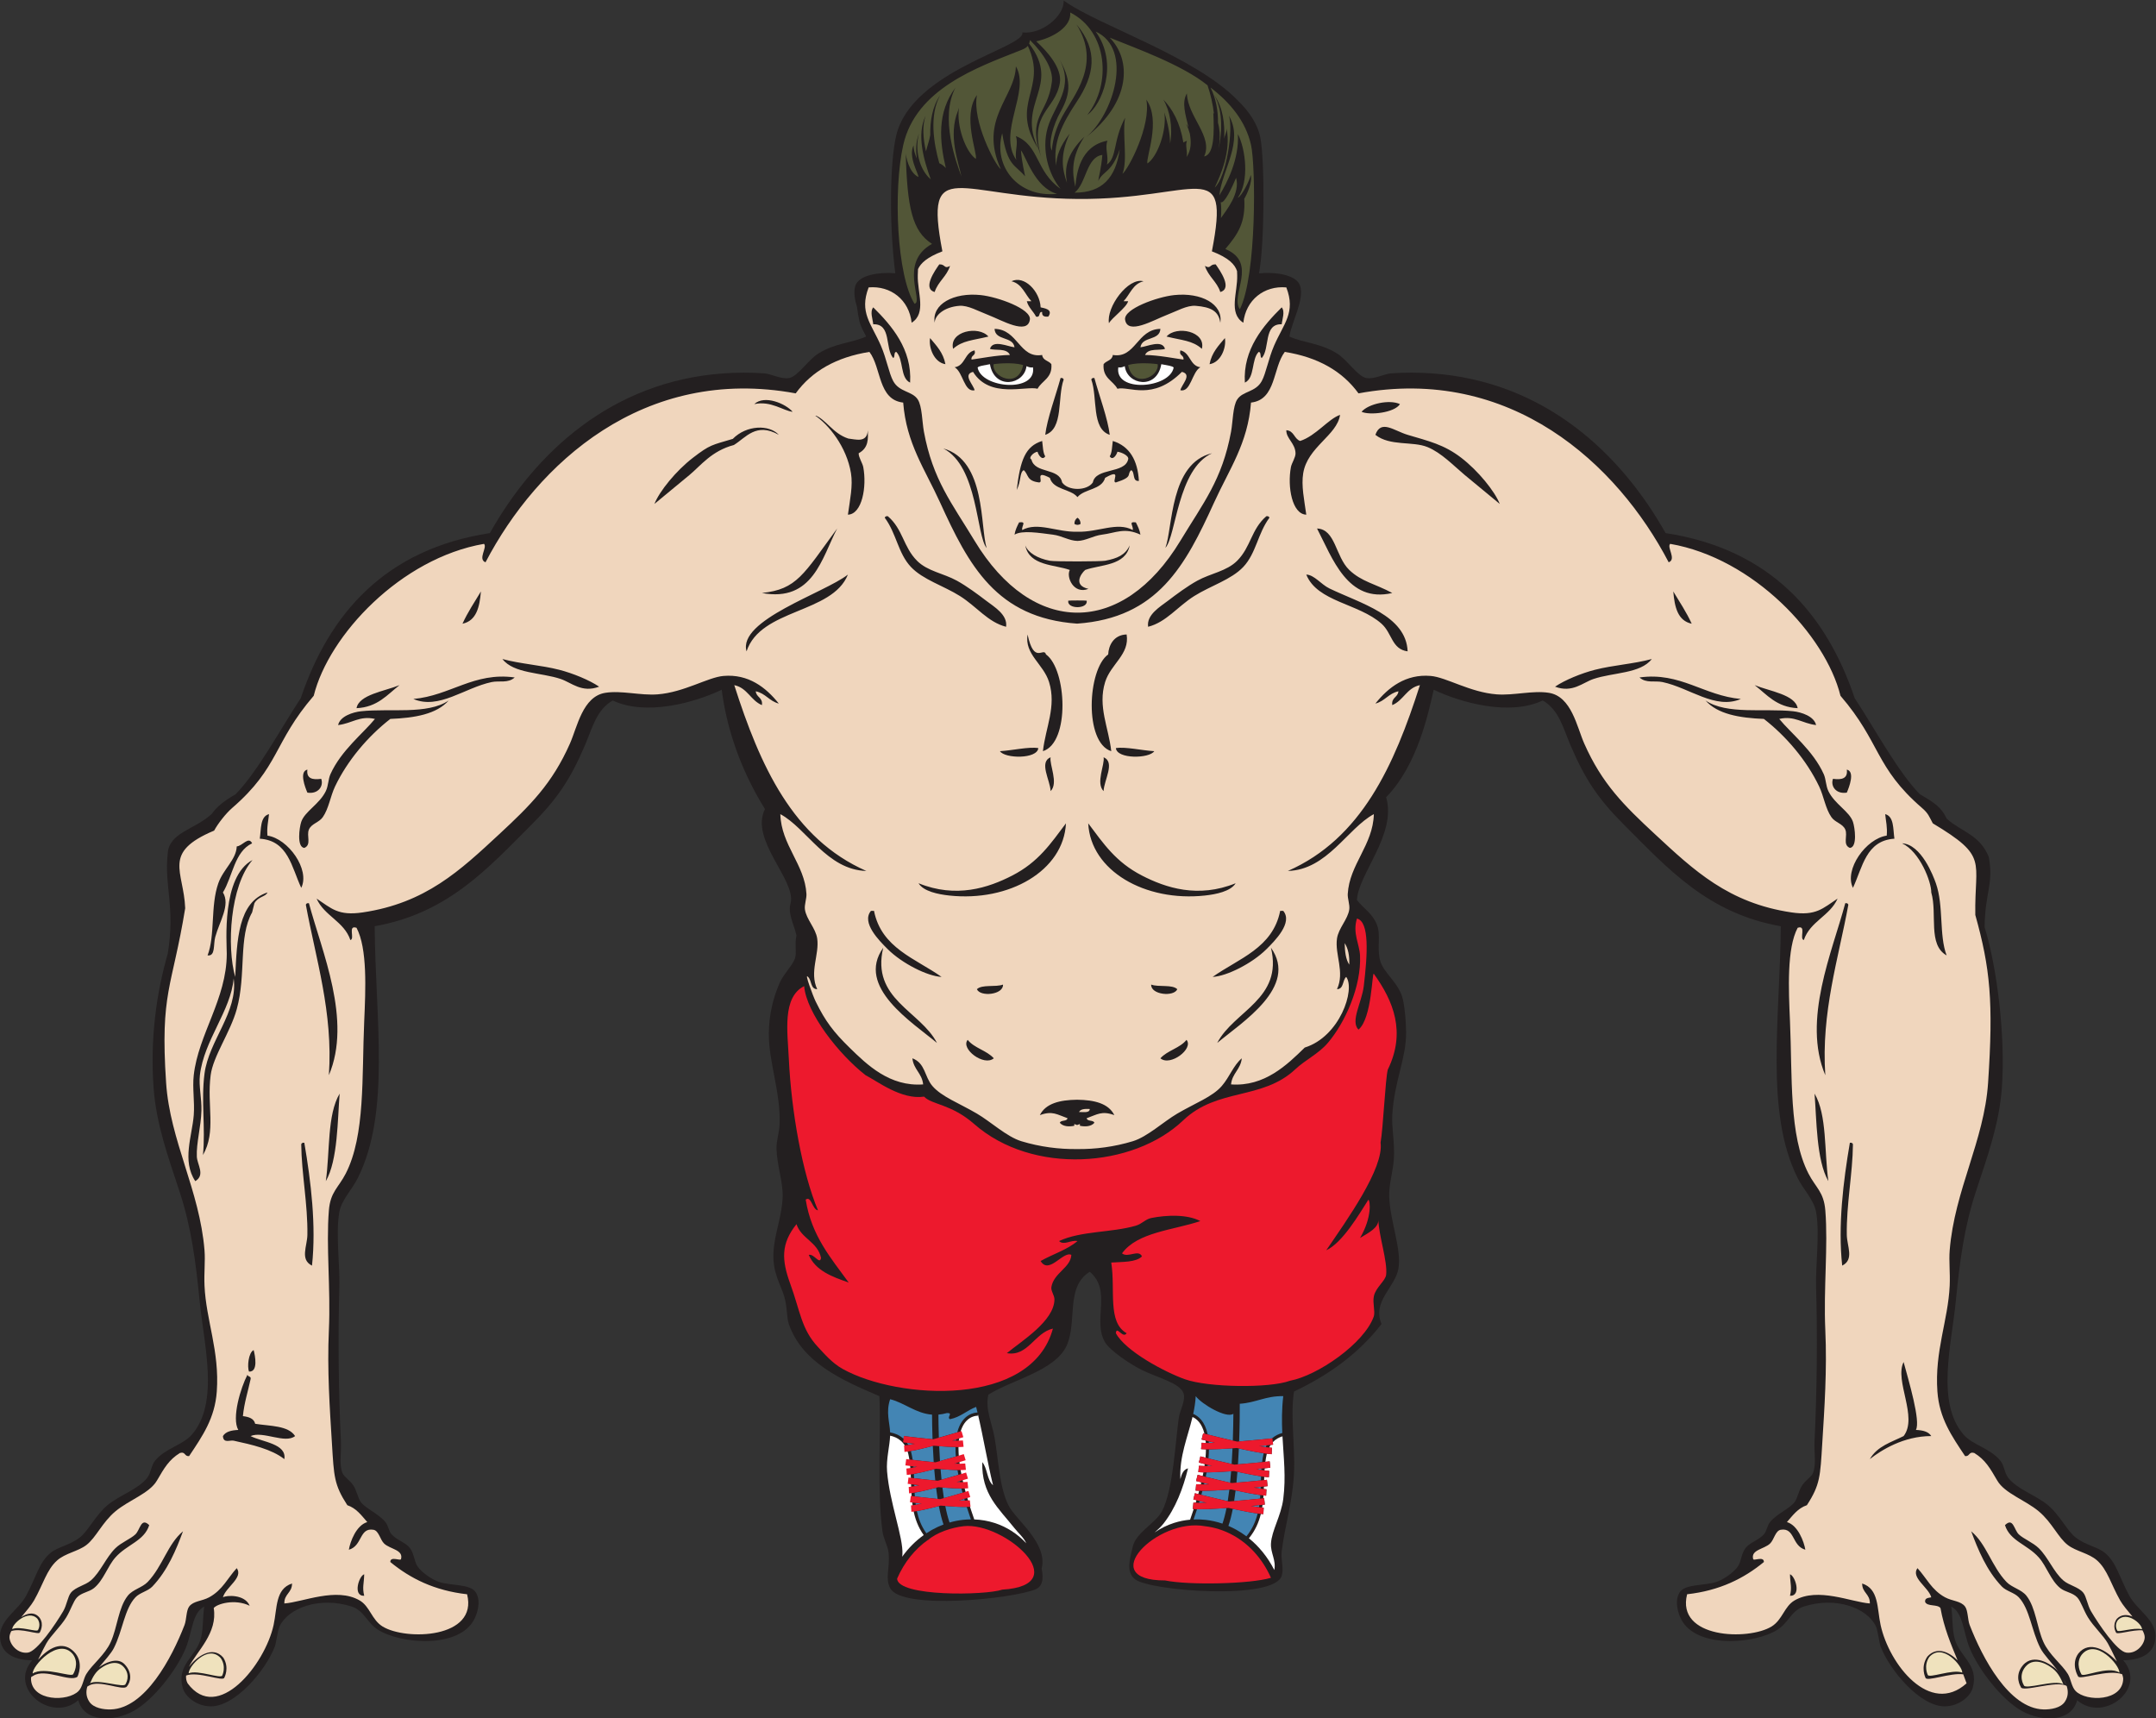 <?xml version="1.0" encoding="UTF-8" standalone="no"?>
<svg
   xmlns:dc="http://purl.org/dc/elements/1.1/"
   xmlns:cc="http://creativecommons.org/ns#"
   xmlns:rdf="http://www.w3.org/1999/02/22-rdf-syntax-ns#"
   xmlns:svg="http://www.w3.org/2000/svg"
   xmlns="http://www.w3.org/2000/svg"
   viewBox="0 0 898.36 715.973"
   height="715.973"
   width="898.36"
   xml:space="preserve"
   id="svg2"
   version="1.1"><rect x="0" y="0" width="898.36" height="715.973" fill="#333333" stroke="none"/><defs
     id="defs6" /><g
     transform="matrix(1.333,0,0,-1.333,0,715.973)"
     id="g10"><g
       transform="scale(0.1)"
       id="g12"><path
         id="path14"
         style="fill:#231f20;fill-opacity:1;fill-rule:evenodd;stroke:none"
         d="m 3935.42,4516.71 c 48.47,4.97 117.43,-3.37 128.65,-39.11 13.73,-43.7 -26.32,-111.93 -33.59,-158.4 47.47,-21.07 95.65,-19.85 148.8,-52.8 32.16,-19.94 64.29,-71.38 91.2,-76.79 23.89,-4.81 57.16,12.8 76.8,14.39 43.47,3.52 90.7,2.79 129.6,0 349.25,-25.02 588.22,-247.79 729.6,-499.2 325.68,-49.75 501.72,-250.72 591.12,-516.03 62.46,-94.59 133.79,-228.48 203.28,-299.97 46.59,-27.07 67.17,-40.59 84.53,-76.88 43.8,-39.84 102.94,-49.01 131.42,-119.52 15.4,-86.98 -11.94,-108.85 -13.15,-219.25 39,-126.69 65.42,-341.68 54,-501.15 -8.29,-115.62 -46.34,-218.71 -81.61,-326.41 -36.91,-112.73 -50.45,-219.9 -62.4,-340.79 -13.69,-138.64 -62.06,-317.464 24.01,-417.605 28.13,-32.73 83,-42.578 115.2,-81.601 11.92,-14.434 12.74,-38.067 24,-52.793 28.35,-37.047 86.03,-54.215 124.8,-86.406 36.74,-30.489 60.18,-80.586 86.4,-100.801 33.01,-25.43 68.46,-29.278 91.2,-47.989 36.52,-30.078 44.31,-73.984 76.79,-134.414 23.39,-43.496 81.19,-74.296 81.61,-124.785 0.43,-51.66 -39.52,-76.484 -100.8,-76.797 76.6,-87.636 -60.73,-197.129 -144,-124.804 -17.58,-68.379 -108.73,-69.023 -172.8,-33.613 -62.14,34.355 -135.24,128.481 -163.2,196.817 -20.17,49.258 -19.79,110.156 -57.6,129.59 5.39,-38.496 2.43,-64.469 9.6,-95.996 13.85,-60.938 77.95,-83.418 57.6,-158.399 -7.09,-26.094 -41.76,-56.656 -86.4,-57.598 -76.04,-1.602 -171.79,110.058 -201.6,187.191 -4.01,10.367 -8.67,50.133 -14.41,62.398 -27.18,58.106 -125.29,94.668 -225.59,62.403 -39.04,-12.559 -47.37,-49.922 -81.6,-71.993 -71.65,-46.21 -256.51,-60.195 -302.41,33.594 -6.56,13.418 -21.97,51.723 -4.79,81.602 16.21,28.222 78.07,21.23 115.2,33.594 23.39,7.816 53.78,29.179 67.2,48.007 11.16,15.664 10.37,39.278 23.99,57.602 13.32,17.906 40.26,24.273 57.6,43.199 8.87,9.668 10.29,27.598 19.21,38.399 21.96,26.582 60.67,41.234 76.8,62.402 9.32,12.226 12.82,36.426 23.99,52.793 11.41,16.719 29.02,26.23 33.6,38.398 10.91,28.868 2.83,61.059 4.81,100.801 7.39,148.394 9.28,328.574 4.8,480.004 -2.04,68.61 12.03,168.47 0,235.19 -6.68,37.09 -39.77,69.88 -57.6,105.61 -103.12,206.64 -54.84,498.04 -52.8,787.2 -228.66,40.34 -353.38,180.57 -489.6,316.8 -80.74,80.74 -121.91,141.6 -168,249.6 -22.99,53.85 -35.72,110.1 -86.4,139.2 -104.25,-49.08 -254.99,-7.14 -340.8,33.61 -16.82,-71.46 -49.56,-234.3 -148.8,-336.01 34.03,-115.92 -88.22,-241.01 -91.2,-321.59 23.37,-28.91 48.51,-41.76 62.39,-76.8 12.96,-32.69 -0.34,-69.83 9.6,-110.41 10.13,-41.31 60.87,-71.35 72.01,-124.81 6.82,-32.75 9.2,-70.88 9.59,-100.79 1.09,-81.08 -37.13,-152.76 -43.19,-259.21 -2.32,-40.76 8.6,-89.04 4.8,-139.2 -2.9,-38.12 -15.58,-77.73 -14.4,-115.19 2.4,-76.64 39.47,-165.65 28.8,-225.61 -10.5,-58.98 -82.76,-101.83 -52.8,-172.79 -70.22,-91.39 -164.03,-159.16 -273.6,-211.19 -12.07,-78.438 3.81,-163.981 0,-254.415 -3.69,-87.461 -29.31,-168.316 -38.4,-244.785 -3.19,-26.836 7.24,-53.824 0,-76.816 -24.25,-76.953 -408.34,-47.813 -457.79,-11.328 -31.29,23.086 -15.58,67.738 -7.81,102.539 10.07,44.023 71.35,73.515 91.2,110.39 35.22,65.45 42.69,224.453 52.8,292.813 3.4,23.066 22.57,55.156 14.4,76.792 -12.08,31.98 -78.9,47.19 -129.6,72 -36.17,17.69 -99.88,60.64 -115.21,86.4 -40.6,68.28 22.5,161.02 -47.99,220.8 -76.62,-47.36 -38.45,-155.31 -72,-230.41 -35.23,-78.82 -170.17,-106.87 -244.8,-153.59 -10.98,-44.629 11.14,-88.184 19.2,-134.395 13.06,-74.96 14.75,-152.441 43.19,-211.21 21.78,-44.981 123.97,-118.243 104.07,-197.715 2.6,-15.703 9.99,-53.067 -18.91,-65.235 -69.87,-29.414 -419.02,-66.23 -454.75,3.75 -16.38,32.09 -0.34,59.219 -4.8,110.41 -1.76,20.137 -15.86,42.696 -19.2,67.192 -17.57,128.418 -4.05,306.031 -9.6,422.403 -120.03,51.07 -241.36,105.5 -283.2,225.6 -6.75,19.38 -4.62,54.57 -14.41,86.41 -12.52,40.8 -35.88,72.59 -33.59,134.39 2.22,60.16 27.36,115.9 28.8,177.6 1.08,46.87 -17.64,96.25 -19.21,148.81 -0.77,26.09 8.62,50.19 9.61,76.79 3.72,100.41 -34.13,194.03 -33.6,283.21 0.35,59.24 13.22,111.41 33.6,158.4 11.79,27.18 40.46,55.14 48,76.8 6.41,18.42 -1.69,44.84 4.8,71.99 -8.18,36.3 -28.07,68.71 -18.05,102.03 16.04,71.7 -128.52,196.88 -80.46,292.98 -82.67,133.18 -121.38,264.39 -135.17,373 -85.81,-40.75 -236.55,-82.69 -340.8,-33.61 -50.68,-29.1 -63.41,-85.35 -86.4,-139.2 -46.09,-108 -87.26,-168.86 -168,-249.6 -136.21,-136.23 -260.94,-276.46 -489.59,-316.8 2.03,-289.16 50.31,-580.56 -52.81,-787.2 -17.83,-35.73 -50.92,-68.52 -57.59,-105.61 -12.04,-66.72 2.03,-166.58 0,-235.19 -4.49,-151.43 -2.6,-331.61 4.79,-480.004 1.99,-39.742 -6.09,-71.933 4.81,-100.801 4.59,-12.168 22.19,-21.679 33.6,-38.398 11.17,-16.367 14.68,-40.567 23.99,-52.793 16.14,-21.168 54.85,-35.82 76.8,-62.402 8.93,-10.801 10.34,-28.731 19.21,-38.399 17.35,-18.926 44.28,-25.293 57.6,-43.199 13.62,-18.324 12.83,-41.938 23.99,-57.602 13.42,-18.828 43.81,-40.191 67.21,-48.007 37.12,-12.364 98.98,-5.372 115.19,-33.594 17.18,-29.879 1.77,-68.184 -4.79,-81.602 -45.9,-93.789 -230.75,-79.804 -302.41,-33.594 -34.22,22.071 -42.56,59.434 -81.6,71.993 C 998.902,381.863 900.797,345.301 873.613,287.195 867.867,274.93 863.215,235.164 859.203,224.797 829.391,147.664 733.637,36.004 657.605,37.605 c -44.64,0.941 -79.312,31.504 -86.398,57.598 -20.352,74.981 43.75,97.461 57.598,158.399 7.172,31.527 4.207,57.5 9.601,95.996 C 600.59,330.164 600.973,269.266 580.805,220.008 552.836,151.672 479.742,57.547 417.602,23.191 353.535,-12.219 262.379,-11.574 244.801,56.805 161.531,-15.52 24.195,93.973 100.805,181.609 39.52,181.922 -0.426,206.746 0.004,258.406 0.426,308.895 58.219,339.695 81.606,383.191 c 32.48,60.43 40.273,104.336 76.796,134.414 22.746,18.711 58.196,22.559 91.203,47.989 26.219,20.215 49.657,70.312 86.403,100.801 38.762,32.191 96.449,49.359 124.797,86.406 11.261,14.726 12.086,38.359 24,52.793 32.203,39.023 87.066,48.871 115.199,81.601 86.066,100.141 37.699,278.965 24.004,417.605 -11.942,120.89 -25.485,228.06 -62.403,340.79 -35.261,107.7 -73.312,210.79 -81.601,326.41 -10.871,151.84 8.797,295.35 44.367,418.11 24.027,148.16 -11.324,209.37 -0.183,312.59 4.105,67.09 84.582,74.77 138.179,124.89 15.571,22.33 37.672,39.86 74.442,61.21 69.48,71.49 140.812,205.38 203.273,299.97 89.388,265.31 265.438,466.28 591.128,516.03 141.37,251.41 380.34,474.18 729.59,499.2 38.9,2.79 86.13,3.52 129.61,0 19.63,-1.59 52.91,-19.2 76.79,-14.39 26.92,5.41 59.05,56.85 91.2,76.79 53.15,32.95 101.33,31.73 148.8,52.8 l -0.2,1.23 c -7.3,14.18 -16.67,29.45 -20.52,46.77 -2.68,12.03 -5.55,27.73 -7.52,43.73 -7.17,24.31 -11.28,47.78 -5.35,66.67 10.94,34.84 76.74,43.63 124.95,39.45 -20.08,157.32 -16.42,349.04 2.88,430.41 48.58,204.88 406.43,275.41 394.27,322.31 61.41,-6.6 128.12,50.29 129.2,95.57 -0.01,1.47 0.01,2.94 -0.11,4.43 1.96,-1.45 4,-2.93 6.11,-4.4 h 0.01 c 106.44,-74.45 403.57,-170.42 537.43,-307.33 37.36,-36.5 63.47,-75.68 71.47,-117.78 13.73,-72.19 13.25,-333.3 -4.4,-423.55 v 0" /><path
         id="path16"
         style="fill:#f0d6bd;fill-opacity:1;fill-rule:evenodd;stroke:none"
         d="m 3339.28,3493.6 c -4.82,-27 62.45,-27 57.62,0 -3.7,0.93 -53.92,0.93 -57.62,0 z m 303.57,165.17 c 33.81,36.01 37.52,246.14 145.91,295.66 -132.47,-30.68 -122.46,-233.71 -145.91,-295.66 z m -558.55,-0.81 c -32.96,38.63 -26.82,255.58 -135.62,311.4 134.4,-37.42 114.51,-246.46 135.62,-311.4 z m -37.82,22.84 c -71.21,117.83 -130.56,190.28 -158.41,340.8 -5.8,31.43 -5.47,79.55 -19.19,100.8 -17.36,26.89 -57.57,22.29 -76.81,57.6 -13.28,24.38 -20.91,70.02 -38.39,110.41 -30.17,69.69 -68.61,103.75 -38.4,182.39 69.3,6.13 126.65,-39.18 134.4,-110.4 47.36,29.77 17.45,94.67 19.2,148.8 0.2,6.3 0.46,12.55 0.75,18.77 8.44,18.52 28.04,37.05 76.17,55.57 -58.87,306.06 51.84,166.29 423.59,163.7 373.2,-2.6 477.8,141.53 418.87,-163.7 53.4,-20.55 71.67,-41.1 78.58,-61.65 0.16,-4.21 0.33,-8.44 0.46,-12.69 1.75,-54.13 -28.16,-119.03 19.2,-148.8 7.76,71.22 65.1,116.53 134.4,110.4 30.21,-78.64 -8.22,-112.7 -38.4,-182.39 -17.48,-40.39 -25.12,-86.03 -38.4,-110.41 -19.24,-35.31 -59.43,-30.71 -76.8,-57.6 -13.73,-21.25 -13.38,-69.37 -19.19,-100.8 -27.84,-150.52 -87.2,-222.97 -158.4,-340.8 -180.98,-299.5 -462.25,-299.5 -643.23,0 z m 273.6,182.4 c -9.15,46.86 -85.5,26.51 -96,72.01 -11.01,3.8 6.23,22.55 19.2,23.99 1.66,-8.39 14.51,-29.67 23.99,-14.4 -7.43,11.76 -7.15,31.24 -9.59,48 -52.49,-16.31 -68.54,-59.44 -79.58,-153.17 14.38,28.26 8.59,55.01 21.98,61.97 15.51,-13.28 8.11,-33.93 47.99,-38.4 16.02,-0.01 -16.66,40.9 33.61,14.4 10.8,-38.08 64.13,-33.63 86.41,-60.22 22.28,26.59 75.62,22.14 86.41,60.22 56.11,32.33 17.59,-14.41 33.61,-14.4 56.62,17.95 32.48,25.12 48,38.4 12.62,-6.56 2.25,-36.14 24,-33.6 v 0 c -3.97,64.85 -29.13,108.49 -81.6,124.8 -2.45,-16.76 -2.16,-36.24 -9.6,-48 9.48,-15.27 22.33,6.01 23.99,14.4 12.97,-1.44 37.41,-12.99 33.6,-23.99 -10.5,-45.5 -101.25,-25.15 -110.39,-72.01 -18.1,-26.85 -77.31,-27.1 -96.03,0 z m 48.01,-110.34 c -5.72,-3.9 -9.62,-9.63 -9.61,-19.26 v 0 c 2.61,-1.77 5.4,-2.68 8.22,-2.86 v 0.05 c 0.45,-0.05 0.91,-0.08 1.37,-0.09 h 0.04 c 0.45,0.02 0.92,0.04 1.38,0.09 v -0.05 c 2.81,0.18 5.61,1.09 8.22,2.86 v 0 c 0,9.63 -3.9,15.36 -9.62,19.26 z m 0,-43.79 c -64.74,-1.87 -124.18,31.91 -172.81,5.33 -2.45,14.06 15.24,27.06 -9.6,24 -5.98,-11.62 -11.89,-23.31 -14.41,-38.4 v 0 c 24.01,14.4 76.21,5.49 120,0 28.17,-3.53 50.36,-19.02 76.82,-19.64 26.46,0.62 48.65,16.11 76.81,19.64 43.81,5.49 69.73,23.29 120,0 -2.3,13.84 -8.04,26.06 -14.39,38.4 -24.85,3.06 -7.16,-9.94 -9.61,-24 -48.63,26.58 -108.07,-7.2 -172.81,-5.33 z m -86.41,-90.67 c -38.25,7.21 -68.07,24.94 -76.8,48 12.38,-64.5 91.56,-59.48 139.2,-76.79 -11.94,-21.81 11.84,-77.38 58.28,-59.05 -47.79,10.4 -24.59,46.42 -10.26,59.05 47.63,17.31 126.83,12.29 139.2,76.79 -13.78,-30.07 -38.55,-40.79 -76.8,-48 -13.09,-2.46 -156.61,-3.05 -172.82,0 z m 518.43,926.4 v 0 c 12.78,-18.3 53.62,-75.54 14.39,-86.4 -10.42,32.78 -37.83,48.57 -48,81.6 19.04,-11.11 13.75,5.69 33.61,4.8 z M 3574.5,4492 v 0 c -33.66,-7.93 -42.07,-41.12 -62.4,-62.39 4.8,0 9.6,0 14.4,0 -5.45,-20.16 -51.31,-51.93 -60.02,-68.82 -8.77,50.14 59.78,144.21 108.02,131.21 z m 163.21,-76.79 v 0 c -27.5,2.2 -58.77,-16.42 -91.21,-28.81 -40.8,-15.58 -122.23,-63.89 -129.6,-14.4 -4.96,33.36 100.09,71.14 153.61,76.8 84.49,8.93 153.38,-28.13 143.99,-86.4 -5.14,36.47 -29.21,48.98 -76.79,52.81 z m 268.79,-57.61 v 0 c -57.85,1.86 -35.96,-76.03 -62.4,-105.6 -6.65,2.95 -0.72,18.48 -9.6,19.2 -23.41,-22.99 -11.4,-81.39 -43.2,-96 -6.53,104.27 58.02,178.68 115.2,235.21 11.1,-13.51 1.49,-37.03 0,-52.81 z m -441.6,-72 v 0 c 21.11,2.26 67.41,24.97 76.8,-4.8 -14.93,-6.31 -52.47,3.6 -62.39,-19.2 41.29,-0.36 97.14,-11.58 120,-14.4 2.31,15.12 -14.74,10.87 -9.6,28.8 31.61,-6.79 28.83,-47.97 62.39,-52.8 -26.72,-15.5 -29.33,-78.61 -62.39,-72 2.6,16.34 38.68,49.33 4.79,57.6 -91.83,-92.21 -165.7,-43.58 -201.6,-52.8 -14.04,25.96 -46.81,33.18 -43.19,76.8 8.06,11.14 27.07,11.33 28.8,28.8 71.17,-11.94 75.33,80.27 148.79,81.6 -1.95,-38.06 -57.64,-22.35 -62.4,-57.6 z m 192,-4.8 v 0 c -29.41,26.47 -62.29,26.31 -110.4,38.4 30.4,35.12 123.85,16.76 110.4,-38.4 z m 24.01,-48 v 0 c 6.82,36.38 28.32,58.08 48,81.6 5.05,-29.95 -12.74,-76.2 -48,-81.6 z m -312,-220.8 v 0 c -57.89,18.92 -37.36,116.25 -57.61,172.8 1.06,3.74 4.02,5.59 9.6,4.81 15.58,-56.68 42.06,-127.22 48.01,-177.61 z m -532.84,532.8 v 0 c -12.78,-18.3 -53.62,-75.54 -14.39,-86.4 10.41,32.78 37.83,48.57 48,81.6 -19.04,-11.11 -13.75,5.69 -33.61,4.8 z m 225.61,-52.8 v 0 c 33.67,-7.93 42.07,-41.12 62.4,-62.39 -4.8,0 -9.6,0 -14.4,0 5.45,-20.16 20.09,-31.11 28.8,-48.01 15.41,-4.22 6.57,15.83 19.2,14.4 -1.45,-12.64 6.64,-15.75 19.2,-14.4 16.92,23.78 -15.95,26.47 -24,28.81 -2.13,50.05 -51.06,101.18 -91.2,81.59 z m -163.2,-76.79 v 0 c 27.48,2.2 58.76,-16.42 91.2,-28.81 40.79,-15.58 122.23,-63.89 129.6,-14.4 4.96,33.36 -100.09,71.14 -153.6,76.8 -84.5,8.93 -153.39,-28.13 -144,-86.4 0.45,23.01 29.2,48.98 76.8,52.81 z m -268.8,-57.61 v 0 c 57.85,1.86 35.96,-76.03 62.39,-105.6 6.66,2.95 0.73,18.48 9.61,19.2 23.41,-22.99 11.41,-81.39 43.2,-96 6.53,104.27 -58.02,178.68 -115.2,235.21 -11.1,-13.51 -1.49,-37.03 0,-52.81 z m 441.59,-72 v 0 c -21.1,2.26 -67.4,24.97 -76.79,-4.8 14.93,-6.31 52.47,3.6 62.4,-19.2 -41.29,-0.36 -97.15,-11.58 -120,-14.4 -2.33,15.12 14.73,10.87 9.6,28.8 -31.62,-6.79 -28.84,-47.97 -62.4,-52.8 26.72,-15.5 29.34,-78.61 62.4,-72 -2.62,16.34 -38.69,49.33 -4.8,57.6 52.01,-84.75 165.91,-42.89 201.6,-52.8 14.05,25.96 46.82,33.18 43.2,76.8 -8.07,11.14 -27.08,11.33 -28.8,28.8 -71.18,-11.94 -75.34,80.27 -148.8,81.6 1.94,-38.06 57.64,-22.35 62.39,-57.6 z m -191.99,-4.8 v 0 c 29.41,26.47 62.29,26.31 110.4,38.4 -30.4,35.12 -123.86,16.76 -110.4,-38.4 z m -24,-48 v 0 c -6.83,36.38 -28.33,58.08 -48.01,81.6 -5.04,-29.95 12.75,-76.2 48.01,-81.6 z M 3267.27,4012 v 0 c 57.89,18.92 37.36,116.25 57.61,172.8 -1.06,3.74 -4.02,5.59 -9.6,4.81 -15.57,-56.68 -42.06,-127.22 -48.01,-177.61 v 0" /><path
         id="path18"
         style="fill:#ffffff;fill-opacity:1;fill-rule:evenodd;stroke:none"
         d="m 3094.48,4232.8 c 14.03,-81.76 107.45,-64.64 114.2,-6.16 4.5,-2.01 12.51,-5.78 20.2,-3.44 12.66,-80.39 -160.99,-66.24 -173,-0.87 3.56,4.94 18.96,6.64 38.6,10.47 v 0" /><path
         id="path20"
         style="fill:#ffffff;fill-opacity:1;fill-rule:evenodd;stroke:none"
         d="m 4913.67,3872.8 c 13.19,-15.07 -10.46,-34.13 -14.39,-48 -14.14,16.02 8.73,35.86 14.39,48 v 0" /><path
         id="path22"
         style="fill:#ed192d;fill-opacity:1;fill-rule:evenodd;stroke:none"
         d="m 3972.85,439.441 c -64.63,-19.628 -257.12,-23.535 -331.17,-8.242 -220.57,-0.625 -23.57,196.934 124.37,169.531 30.62,-3.394 61.07,-13.085 89.44,-28.925 47.94,-26.778 90.05,-71.114 117.36,-132.364 v 0" /><path
         id="path24"
         style="fill:#ffffff;fill-opacity:1;fill-rule:evenodd;stroke:none"
         d="m 4008.83,881.688 c 3.57,-65.973 11.3,-127.461 2.45,-196.094 -6.79,-52.578 -36.24,-98.672 -38.4,-139.199 -1.57,-29.415 16.62,-51.817 10.46,-82.637 -20.84,40.859 -48.2,73.984 -79.38,99.203 19.65,23.902 30.8,49.644 37.31,76.227 2.85,-0.293 5.49,-0.508 7.9,-0.625 l 1.02,19.921 c -1.54,0.079 -3.19,0.196 -4.92,0.356 0.48,2.887 0.92,5.797 1.32,8.707 l 7.12,0.762 -2.11,19.843 -2.8,-0.293 c 0.25,2.989 0.48,5.981 0.68,8.965 2.99,-0.312 5.77,-0.527 8.29,-0.664 l 1.01,19.926 c -2.49,0.133 -5.26,0.348 -8.25,0.66 0.11,2.656 0.21,5.313 0.3,7.949 7.22,0.743 11.4,1.211 11.48,1.211 l -2.1,19.848 c -0.07,0 -3.22,-0.356 -8.73,-0.918 0.12,3.434 0.24,6.875 0.38,10.293 5.44,-0.688 10.32,-1.156 14.51,-1.371 l 1.01,19.922 c -4.16,0.215 -9.05,0.703 -14.54,1.41 0.14,2.183 0.3,4.39 0.46,6.582 10.93,1.109 17.51,1.832 17.61,1.832 l -2.11,19.844 c -0.09,0 -5.03,-0.547 -13.43,-1.407 1.06,8.028 2.41,15.918 4.19,23.653 l 0.38,1.601 c 5.66,-0.722 10.7,-1.211 15.03,-1.425 l 1.01,19.921 c -2.72,0.137 -5.77,0.395 -9.08,0.743 1.48,2.949 3.08,5.703 4.79,8.242 4.95,0.527 7.75,0.82 7.81,0.84 l -0.83,7.89 c 8.87,9.375 19.47,15.02 30.16,18.282 v 0" /><path
         id="path26"
         style="fill:#ffffff;fill-opacity:1;fill-rule:evenodd;stroke:none"
         d="m 3720.1,621.102 c -17.09,-1.524 -33.97,-4.903 -50.37,-10.176 -21.18,-6.778 -41.54,-16.699 -60.47,-29.766 9.41,8.344 19.26,16.973 27.62,27.637 38.14,48.711 61.06,109.531 76.79,172.812 -15.08,-4.121 -19.9,-18.496 -23.99,-33.613 -3.32,71.215 22.7,130.313 37.92,194.043 12.97,-5.684 29.39,-19.355 37.35,-52.148 l -4.01,1.035 -4.92,-19.297 c 0.07,-0.02 4.67,-1.207 12.53,-3.203 0.25,-2.461 0.47,-4.981 0.65,-7.598 -4.88,0.117 -9.23,0.332 -12.95,0.684 l -1.8,-19.84 c 4.33,-0.414 9.47,-0.649 15.23,-0.746 -0.11,-8.067 -0.58,-16.738 -1.43,-26.055 -9.89,2.5 -15.83,4.024 -15.91,4.063 l -4.93,-19.297 c 0.1,-0.02 7.06,-1.836 18.55,-4.727 -0.28,-2.031 -0.57,-4.062 -0.89,-6.152 -6.71,0.058 -12.6,0.293 -17.43,0.746 l -1.79,-19.848 c 4.49,-0.41 9.83,-0.644 15.85,-0.742 -0.72,-3.785 -1.47,-7.637 -2.27,-11.578 -9.76,2.461 -15.6,3.961 -15.69,4.004 l -4.92,-19.301 c 0.09,-0.035 6.16,-1.601 16.3,-4.16 -0.52,-2.207 -1.05,-4.434 -1.6,-6.68 -5.49,0.098 -10.37,0.332 -14.47,0.703 l -1.79,-19.843 c 3.29,-0.293 7.05,-0.508 11.18,-0.645 -0.91,-3.398 -1.86,-6.855 -2.84,-10.367 -6.58,1.676 -10.39,2.672 -10.46,2.691 l -4.91,-19.316 c 0.05,0 3.62,-0.938 9.8,-2.5 -0.8,-2.676 -1.61,-5.371 -2.45,-8.082 -2.58,0.113 -4.96,0.269 -7.13,0.465 l -1.8,-19.84 2.71,-0.219 c -3.47,-10.66 -7.22,-21.699 -11.26,-33.144 v 0" /><path
         id="path28"
         style="fill:#ed192d;fill-opacity:1;fill-rule:evenodd;stroke:none"
         d="m 3132.88,402.41 c -51.99,-18.047 -326.96,-22.715 -328.59,34.473 22.89,52.5 56.59,92.793 95.57,120.43 l 0.39,-0.45 c 27.66,24.727 75.71,39.848 111.96,43.867 127.11,14.106 351.7,-184.55 120.67,-198.32 v 0" /><path
         id="path30"
         style="fill:#ffffff;fill-opacity:1;fill-rule:evenodd;stroke:none"
         d="m 2887.41,572.922 c -24.89,-17.793 -47.73,-40.375 -67.25,-67.621 0.33,2.5 0.58,5 0.72,7.5 2.87,53.203 -40.12,161.387 -48,259.203 -3.14,38.941 8.34,78.883 9.53,111.676 23.27,-4.801 48.11,-19.434 57.03,-58.086 6.4,-27.735 7.35,-57.598 8.31,-87.891 1.78,-56.324 3.62,-114.156 39.66,-164.781 v 0" /><path
         id="path32"
         style="fill:#ffffff;fill-opacity:1;fill-rule:evenodd;stroke:none"
         d="m 3056.79,951.004 c 17.11,-72.715 29.73,-149.918 47.29,-222.207 -19.16,16.055 -17.21,53.207 -33.6,72.012 -2.73,-100.157 50.83,-143.457 100.79,-206.407 13.26,-16.699 28.36,-28.613 36.74,-47.066 -28.58,30.719 -62.78,51.836 -99.47,63.59 -20.47,6.562 -41.7,10.215 -63.13,10.976 -117.01,331.856 10.84,324.145 11.2,324.121 l 0.18,4.981 v 0" /><path
         id="path34"
         style="fill:#4385b4;fill-opacity:1;fill-rule:evenodd;stroke:none"
         d="m 2933.38,949.52 c 8.44,0.703 17.31,2.265 26.7,4.882 21.25,0.743 -2.27,-13.574 9.6,-19.199 33.24,6.762 52.63,27.363 81.59,38.399 1.48,-5.84 2.93,-11.7 4.33,-17.598 -7.88,-0.098 -48.33,-3.496 -63.3,-62.012 -12.97,-3.902 -34.19,-10.195 -57.55,-16.695 -1,30.016 -1.3,55.484 -1.37,72.223 z M 3936.33,666.492 c -0.32,-2.187 -0.67,-4.375 -1.04,-6.562 -7.49,0.957 -16.07,2.324 -25.36,3.965 10.28,0.976 19.27,1.875 26.4,2.597 z m -157.81,194.262 c -0.1,1.773 -0.25,3.531 -0.39,5.25 5.73,-1.426 12.39,-3.082 19.73,-4.883 -6.88,-0.234 -13.38,-0.351 -19.34,-0.367 z m -14.93,-129.594 1.03,4.336 c 4.83,-1.211 10.22,-2.558 16.03,-3.984 -6.01,-0.196 -11.73,-0.313 -17.06,-0.352 z m 177.23,-7.48 -0.21,-5.719 c -6.68,0.918 -14.13,2.129 -22.09,3.531 8.39,0.805 15.93,1.543 22.3,2.188 z m 2.4,56.972 -0.28,-4.179 c -4.97,0.761 -10.26,1.64 -15.81,2.617 5.81,0.566 11.21,1.094 16.09,1.562 z m 15.93,72.735 c -0.97,-1.797 -1.88,-3.672 -2.74,-5.625 -6.32,0.879 -13.27,2.035 -20.69,3.34 8.9,0.839 16.83,1.621 23.43,2.285 z m -184.38,-64.61 0.53,3.789 c 4.29,-1.054 8.97,-2.226 13.97,-3.457 -5.07,-0.156 -9.92,-0.269 -14.5,-0.332 z m -37.09,218.423 c 18.2,-24.653 95.75,-70.688 117.69,-55.063 -0.16,-23.008 -0.64,-52.047 -1.74,-83.828 -32.15,7.382 -61.85,14.785 -78.58,19.027 -8.6,41.363 -29.26,57.867 -45.24,64.41 3.92,17.93 6.83,36.309 7.87,55.454 z m 137.68,-23.755 c 50.21,3.028 81.44,25.015 135.92,23.755 -4.78,-41.137 -4.66,-78.891 -2.98,-115.122 -11.13,-2.988 -22.36,-8.199 -32.16,-16.855 -8.04,-0.86 -53.78,-5.703 -102.75,-9.571 1.82,50.039 2.05,93.399 1.97,117.793 z m 74.66,-154.882 -0.18,-0.743 c -2.04,-8.808 -3.53,-17.793 -4.66,-26.914 -18.63,-1.855 -46.24,-4.511 -75.45,-6.855 1.13,16.758 2.03,33.418 2.76,49.59 27.84,-6.153 55.76,-11.797 77.53,-15.078 z m -97.35,15.585 c -0.72,-15.996 -1.6,-32.46 -2.69,-48.984 -27.73,6.328 -54.09,12.797 -72.41,17.363 0.91,10.137 1.41,19.571 1.49,28.321 20.56,0.097 46.87,1.449 73.61,3.3 z m -4.33,-71.699 c -0.94,-12.011 -2.01,-23.984 -3.21,-35.738 -29.15,6.617 -57.11,13.453 -76.26,18.238 0.97,4.766 1.84,9.375 2.66,13.906 21.51,0.137 49.08,1.622 76.81,3.594 z m 93.59,-15.957 c -0.16,-4.219 -0.31,-8.457 -0.45,-12.695 -17.71,-1.793 -46.07,-4.551 -76.51,-7.031 1.14,11.211 2.16,22.578 3.06,33.964 26.67,-5.839 53.13,-11.132 73.9,-14.238 z m -2.37,-58.496 c -0.25,-3.73 -0.54,-7.48 -0.88,-11.211 -16.64,-1.695 -47.46,-4.765 -80.95,-7.519 1.66,10.742 3.18,21.855 4.56,33.242 28.44,-6.192 56.42,-11.68 77.27,-14.512 z m -96.83,17.07 c -1.5,-12.476 -3.18,-24.605 -5.04,-36.211 -32.27,7.305 -63.2,14.922 -82.49,19.766 1.19,4.301 2.31,8.496 3.41,12.637 22.78,-0.059 53.48,1.582 84.12,3.808 z m -8.84,-57.617 c -3.62,-18.418 -7.8,-34.961 -12.71,-48.672 -17.37,5.879 -35.13,9.825 -52.94,11.797 -12.43,1.391 -24.91,1.797 -37.3,1.25 3.85,11.016 7.41,21.641 10.73,31.934 23.24,-0.586 57.76,1.191 92.22,3.691 z m 97.33,-17.09 c -6.28,-24.98 -16.86,-49.082 -35.11,-71.289 -9.98,7.5 -20.33,14.219 -30.93,20.157 -8.32,4.628 -16.8,8.789 -25.41,12.461 5.33,15.023 9.87,33.148 13.74,53.261 28.63,-6.23 56.79,-11.777 77.71,-14.59 z m -183.34,33.204 1.79,5.917 c 6.3,-1.582 13.89,-3.476 22.4,-5.566 -8.81,-0.293 -16.97,-0.41 -24.19,-0.351 z M 2988.29,871.98 c -0.15,-1.308 -0.3,-2.636 -0.43,-4.003 -3.8,0.058 -7.82,0.156 -12.03,0.332 4.48,1.308 8.66,2.539 12.46,3.671 z m -1.52,-23.886 c -0.14,-9.082 0.14,-18.922 0.95,-29.629 -13.33,-3.945 -30.79,-9.043 -49.42,-14.199 -1.05,15.996 -1.88,31.64 -2.54,46.582 18.35,-1.446 36.17,-2.5 51.01,-2.754 z m 3,-49.824 0.27,-2.184 c -2.27,0.055 -4.61,0.133 -7.01,0.211 l 6.74,1.973 z m 3.24,-22.149 c 0.82,-4.883 1.71,-9.863 2.7,-15.019 -13.97,-4.137 -32.7,-9.61 -52.57,-15.079 -1.12,10.981 -2.12,22.032 -3,33.047 18.95,-1.523 37.46,-2.675 52.87,-2.949 z m 6.79,-34.609 0.72,-3.106 c -3.29,0.059 -6.72,0.157 -10.29,0.293 l 9.57,2.813 z m 5.53,-23.067 c 1.1,-4.316 2.24,-8.711 3.46,-13.183 -14.32,-4.297 -35.54,-10.528 -58.29,-16.797 -1.71,10.746 -3.24,21.836 -4.62,33.125 21.6,-1.754 42.74,-3.043 59.45,-3.145 z m 8.87,-32.382 1.55,-5.309 c -5.54,-0.024 -11.7,0.094 -18.32,0.348 6.24,1.82 11.89,3.496 16.77,4.961 z m 7.64,-25.118 c 3.93,-12.441 8.22,-25.371 12.95,-38.906 -8.25,-0.059 -16.52,-0.547 -24.77,-1.465 -14.04,-1.562 -28.05,-4.336 -41.87,-8.34 -5.17,14.883 -9.57,32.422 -13.32,51.621 25.23,-2.031 49.68,-3.378 67.01,-2.91 z m -239.36,336.66 c 44.79,-11.191 80.45,-44.472 130.98,-48.203 0.09,-17.617 0.43,-44.785 1.56,-76.797 -45.93,4.239 -89.32,9.883 -89.54,9.903 l -1.13,-8.629 c -12.55,11.715 -27.64,17.5 -41.94,20.055 -1.24,31.23 -13.76,63.3 0.07,103.671 z m 133.38,-146.093 c 0.71,-16.153 1.62,-33.184 2.81,-50.586 -25.33,2.402 -49.56,5.16 -65.8,7.09 -0.98,6.679 -2.19,13.281 -3.7,19.804 -0.62,2.676 -1.31,5.274 -2.06,7.754 19.11,3.36 44.08,9.414 68.75,15.938 z m 4.44,-72.715 c 0.95,-11.738 2.01,-23.535 3.22,-35.25 -25.96,2.476 -50.52,5.308 -66.23,7.207 -0.16,4.43 -0.33,8.863 -0.53,13.258 18.04,3.301 40.81,8.789 63.54,14.785 z m 5.77,-57.988 c 1.44,-11.856 3.05,-23.536 4.84,-34.883 -28.81,2.754 -55.93,5.937 -71.16,7.812 -0.29,3.926 -0.54,7.871 -0.76,11.797 18.35,3.086 42.69,8.887 67.08,15.274 z m 8.69,-57.207 c 4.03,-21.368 8.83,-40.997 14.52,-57.598 -12.32,-4.625 -24.42,-10.215 -36.19,-16.777 -5.91,-3.301 -11.74,-6.856 -17.46,-10.641 -15.5,21.793 -24.38,45.191 -29.61,69.336 18.75,3.125 43.78,9.117 68.74,15.68 z m -72.23,3.906 c -0.28,1.957 -0.54,3.926 -0.79,5.898 5.53,-0.664 12.17,-1.441 19.61,-2.285 -6.81,-1.465 -13.15,-2.676 -18.82,-3.613 z m -4.41,58.066 -0.17,5.02 c 4.78,-0.567 10.23,-1.211 16.19,-1.875 -5.7,-1.231 -11.08,-2.285 -16.02,-3.145 z m -2.59,58.438 -0.31,3.652 c 3.62,-0.43 7.55,-0.879 11.72,-1.348 -3.97,-0.855 -7.8,-1.621 -11.41,-2.304 z m -16.23,70.429 c -1.31,2.403 -2.69,4.649 -4.14,6.778 6.32,-0.781 14.76,-1.778 24.59,-2.91 -7.47,-1.582 -14.38,-2.911 -20.45,-3.868 v 0" /><path
         id="path36"
         style="fill:#f0d6bd;fill-opacity:1;fill-rule:evenodd;stroke:none"
         d="m 3848.07,1981.61 c 3.49,34.9 30.06,46.74 33.61,81.58 -26.34,-22.38 -37.55,-57.4 -62.4,-86.39 -28.96,-33.78 -83.57,-53.76 -139.2,-86.4 -43.94,-25.76 -93.26,-72.46 -139.2,-86.41 -58.38,-17.69 -117.27,-25.1 -174.02,-24.47 -56.73,-0.63 -115.62,6.78 -174,24.47 -45.94,13.95 -95.27,60.65 -139.2,86.41 -55.64,32.64 -110.25,52.62 -139.2,86.4 -24.85,28.99 -21.67,71.2 -62.41,86.39 3.56,-34.84 30.12,-46.68 33.61,-81.58 -104.43,-7.62 -175.1,61.05 -230.4,115.19 -48.6,47.58 -75.18,81.63 -105.6,144.01 -8.49,17.4 -36.51,92.82 -24,76.8 12.18,-10.23 6.86,-37.95 28.8,-38.4 -25.09,53.73 7.39,108.54 0,158.4 -4.85,32.73 -34.1,59.92 -38.4,91.19 -1.99,14.51 5.58,33.59 4.8,48 -5.06,92.33 -79.09,152.7 -81.59,249.6 82.31,-44.09 145.67,-174.3 268.79,-177.6 -230.04,101.16 -332.61,329.8 -412.8,580.81 41.09,-8.51 51.32,-47.89 86.4,-62.41 3.39,24.19 -17.7,23.9 -19.2,43.2 30.45,-6.34 42.56,-31.03 72,-38.4 -40.67,51 -95.24,92.98 -172.8,86.4 -49.08,-4.16 -122.99,-51.27 -206.39,-57.6 -53.5,-4.06 -112.57,12.91 -163.22,4.8 -70.71,-11.33 -87.48,-106.55 -110.39,-158.4 -55.57,-125.74 -124.52,-193.86 -220.8,-283.2 -122.54,-113.7 -230.29,-215.63 -427.2,-244.79 -77.17,-11.45 -97.76,12.85 -143.996,43.2 24.016,-54.39 85.856,-70.94 105.596,-129.61 15.11,4.1 -9.46,47.87 19.2,38.4 34.31,-64.73 28.43,-192.01 24,-292.79 -7.6,-172.99 3.51,-355.82 -57.6,-475.22 -22.81,-44.55 -48.06,-57.13 -52.8,-115.19 -9.13,-112.04 5.92,-244.11 0,-374.4 -5.65,-124.45 2.71,-244.315 9.6,-355.194 6.28,-101.109 6.21,-127.597 48,-192.011 28.71,-9.684 44.42,-32.364 62.4,-52.793 -34.76,-10.098 -53.47,-61.661 -57.6,-86.407 42.8,11.934 32.15,69.77 76.81,62.403 17.04,-2.813 20.89,-31.231 33.59,-43.203 18.78,-17.696 60.27,-19.2 52.8,-47.989 0.38,-8.047 -33.99,10.274 -33.6,-9.609 62.33,-51.27 137.8,-89.395 240,-100.801 35.02,-138.301 -191.11,-145.547 -264,-100.801 -34.4,21.133 -39.45,62.735 -72,81.602 -72.73,42.168 -177.279,-5.449 -235.197,-9.586 -0.941,29.742 24.278,33.316 23.992,62.398 C 860.309,404.715 866.703,344.91 855.258,292.004 828.551,168.504 680.082,-17.102 586.461,109.598 c -4.211,7.929 -5.531,15.996 -4.738,24.297 36.418,14.57 116.468,-20.469 119.601,-6.465 0,0 16.789,30.683 -3.297,62.441 -33.238,39.395 -84.035,3.106 -107.543,-28.965 24.629,48.516 90.555,105.996 77.579,183.891 9.5,12.906 65.781,30.039 112.386,7.207 -14.906,36.656 -73.316,33.101 -83.59,26.402 8.352,31.543 64.602,61.328 43.204,91.192 -28.243,-30.426 -44.145,-68.34 -86.403,-91.192 -22.707,-12.285 -49.094,-11.054 -62.398,-28.808 -9.383,-12.5 -8.102,-41.27 -14.403,-57.594 C 537.004,188.777 453.852,31.277 346.461,27.996 c -22.512,-0.684 -53.984,4.199 -67.191,24.008 -10.235,15.332 -11.051,31.324 -6.336,47.379 1.171,0.606 2.476,1.371 3.929,2.344 32.028,21.347 106.91,-16.973 119.43,-2.383 12.52,14.57 18.477,42.695 -6.676,69.648 -23.406,25.078 -64.914,2.285 -80.129,-9.57 18.184,22.25 37.703,43.047 46.571,60.586 27.453,54.258 32.707,121.621 67.203,158.398 13.824,14.746 38.988,19.16 52.797,33.598 48.117,50.293 74.629,115.465 95.996,172.793 C 523.969,544.93 508.492,475.422 461.66,426.395 444.801,408.758 414.859,403.035 399.262,383.191 370.082,346.086 366.773,284.52 346.461,239.211 327.914,197.82 287.973,168.738 269.664,138.406 260.602,123.406 258.449,98.719 245.66,85.594 212.27,51.355 98.266,52.684 96.859,123.992 c -0.027,1.43 0.234,3.281 0.73,5.488 1.797,0.723 3.918,1.875 6.418,3.555 37.043,24.688 114.953,-21.031 138.109,-2.754 0,0 22.418,44.824 -11.203,78.438 -29.141,29.14 -68.535,23.027 -111.777,-25.41 10.242,21.82 21.129,42.89 25.722,51.093 13.825,24.629 44.481,52.071 62.403,81.602 14.129,23.281 21.933,50.312 33.593,62.402 14.493,15.02 37.176,16.231 52.809,28.789 29.828,23.985 42.211,67.895 67.191,95.996 36.348,40.899 89.668,50.86 105.61,100.801 C 440.582,629.48 438.246,589.441 423.262,575.203 408.285,560.965 379.223,549.949 360.855,532.004 331.117,502.922 314.613,457.859 284.059,431.199 266.227,415.652 236.598,411.086 221.656,392.801 211.813,380.73 208.734,354.031 197.66,335.203 173.656,294.402 116.266,209.598 87.266,205.594 c -33.102,-4.547 -57.398,26.875 -57.602,48.008 -0.059,5.644 2.051,12.128 5.617,19.16 29.308,10.937 86.774,-13.164 89.117,-4.043 0,0 14.926,24.414 -0.664,45.84 -15.867,19.765 -38.246,14.629 -57.242,1.914 15.207,18.496 31.285,37.074 39.973,52.324 28.453,50.019 39.351,95.668 71.996,124.805 25.617,22.871 65.051,28.125 91.203,48.007 30.781,23.379 49.336,70.625 91.191,105.586 42.735,35.703 106.172,55.938 129.61,95.996 22.637,38.711 36.961,64.731 71.992,86.407 17.938,5.136 13.688,-11.914 28.805,-9.59 41.828,62.773 80.414,118.047 86.398,201.602 9.063,126.46 -33.562,222.44 -38.39,331.19 -1.786,39.94 2.746,76.39 0,110.39 -15.172,187.44 -107.879,342.19 -120.008,523.2 -19.074,284.57 18.968,296.08 59.64,545.91 -4.504,117.36 -73.429,173.73 90.524,242.67 11.531,21.54 36.496,53.58 56.234,70.63 148.188,128.07 128.387,203.62 254.988,350.73 47.052,189.9 272.542,429.88 532.212,474.87 11.61,-10.57 -20.45,-48.16 4.8,-57.6 160.57,307.69 493.86,615.85 969.6,528 50.51,69.49 126.92,113.07 230.4,129.6 38.08,-49.93 26.48,-149.51 105.6,-158.4 9.95,-127.97 67.85,-207.99 115.2,-312 89.76,-197.16 176.1,-361.16 428.4,-378.93 252.31,17.77 338.66,181.77 428.41,378.93 47.36,104.01 105.26,184.03 115.21,312 79.11,8.89 67.52,108.47 105.59,158.4 103.48,-16.53 179.9,-60.11 230.41,-129.6 475.75,87.85 809.03,-220.31 969.59,-528 25.26,9.44 -6.8,47.03 4.81,57.6 259.67,-44.99 485.17,-284.97 532.21,-474.87 126.6,-147.11 106.79,-222.66 254.99,-350.73 19.73,-17.05 22.06,-26.46 33.6,-48 175.15,-105.2 129.99,-114.41 132.86,-286.3 46.64,-167.03 56.94,-271.21 39.93,-524.91 -12.13,-181.01 -104.83,-335.76 -120,-523.2 -2.75,-34 1.78,-70.45 0,-110.39 -4.83,-108.75 -47.46,-204.73 -38.4,-331.19 5.99,-83.555 44.57,-138.829 86.41,-201.602 15.12,-2.324 10.86,14.726 28.8,9.59 35.03,-21.676 49.36,-47.696 71.99,-86.407 23.44,-40.058 86.87,-60.293 129.61,-95.996 41.85,-34.961 60.41,-82.207 91.19,-105.586 26.16,-19.882 65.59,-25.136 91.2,-48.007 32.65,-29.137 43.55,-74.786 72,-124.805 8.42,-14.805 23.82,-32.734 38.62,-50.684 -16.63,7.051 -34.8,7.641 -48.94,-6.914 -15.78,-21.679 -2.58,-42.636 -2.58,-42.636 2.17,-8.434 51.61,9.277 82.81,6.621 4.34,-7.969 6.95,-15.293 6.89,-21.582 -0.2,-21.133 -24.5,-52.555 -57.59,-48.008 -29.01,4.004 -86.4,88.808 -110.41,129.609 -11.07,18.828 -14.14,45.527 -23.99,57.598 -14.94,18.285 -44.57,22.851 -62.4,38.398 -30.56,26.66 -47.06,71.723 -76.8,100.805 -18.37,17.945 -47.43,28.961 -62.4,43.199 -14.99,14.238 -17.32,54.277 -43.21,28.789 15.94,-49.941 69.27,-59.902 105.61,-100.801 24.98,-28.101 37.37,-72.011 67.2,-95.996 15.62,-12.558 38.31,-13.769 52.8,-28.789 11.66,-12.09 19.46,-39.121 33.6,-62.402 17.91,-29.531 48.58,-56.973 62.4,-81.602 4.98,-8.886 17.35,-32.929 28.29,-56.621 -31.79,34.824 -86.1,67.832 -120.56,24.903 -24.11,-33.145 -1.03,-70.879 -1.03,-70.879 3.64,-14.141 92.92,23.34 138.14,6.117 2.03,-6.098 3.21,-10.957 3.16,-13.93 -1.41,-71.308 -115.42,-72.636 -148.8,-38.398 -12.79,13.125 -14.94,37.812 -24.01,52.812 -18.31,30.332 -58.25,59.414 -76.8,100.805 -20.31,45.309 -23.62,106.875 -52.8,143.98 -15.59,19.844 -45.53,25.567 -62.39,43.204 -46.83,49.027 -62.31,118.535 -110.4,158.402 21.37,-57.328 47.88,-122.5 96,-172.793 13.8,-14.438 38.97,-18.852 52.8,-33.598 34.49,-36.777 39.75,-104.14 67.2,-158.398 10.57,-20.918 36.27,-46.445 56.81,-73.535 -5.78,6.66 -12.36,12.461 -20.04,17.367 0,0 -56.2,43.062 -91.04,2.183 -28.71,-33.671 -6.75,-67.519 -6.75,-67.519 2.99,-19.023 113.22,22.09 143.61,2.656 5.3,-16.64 4.81,-33.262 -5.8,-49.156 -13.21,-19.809 -44.68,-24.691 -67.2,-24.008 -107.39,3.281 -190.53,160.781 -230.39,264.008 -6.3,16.324 -5.02,45.094 -14.4,57.594 -13.31,17.754 -39.69,16.523 -62.4,28.808 -42.26,22.852 -58.17,60.766 -86.41,91.192 -21.4,-29.864 34.85,-59.649 43.21,-91.192 -9.18,-2.027 -20.67,-1.734 -19.2,-14.414 6.95,-15.429 38.49,-6.289 48,-19.195 10.95,-61.371 32.33,-112.309 53.51,-163.442 -25.74,25.665 -64.3,44.805 -94.35,11.973 -22.65,-32.793 -6.18,-66.015 -6.18,-66.015 2.57,-14.161 78.23,16.074 118.19,10.449 3.6,-9.278 7.09,-18.633 10.42,-28.164 -114.35,-102.696 -242.08,58.906 -268.79,182.406 -11.45,52.906 -5.05,112.711 -57.6,129.605 -0.28,-29.082 24.94,-32.656 24,-62.398 -57.93,4.137 -162.48,51.754 -235.2,9.586 -32.55,-18.867 -37.6,-60.469 -72,-81.602 -72.89,-44.746 -299.03,-37.5 -264.01,100.801 102.21,11.406 177.68,49.531 240,100.801 0.39,19.883 -33.97,1.562 -33.59,9.609 -7.47,28.789 34.02,30.293 52.8,47.989 12.7,11.972 16.55,40.39 33.6,43.203 44.65,7.367 34,-50.469 76.79,-62.403 -4.12,24.746 -22.84,76.309 -57.59,86.407 17.97,20.429 33.69,43.109 62.4,52.793 41.78,64.414 41.72,90.902 47.99,192.011 6.9,110.879 15.26,230.744 9.61,355.194 -5.92,130.29 9.13,262.36 0,374.4 -4.74,58.06 -30,70.64 -52.8,115.19 -61.11,119.4 -50,302.23 -57.61,475.22 -4.42,100.78 -10.3,228.06 24.01,292.79 28.66,9.47 4.09,-34.3 19.2,-38.4 19.73,58.67 81.58,75.22 105.59,129.61 -46.24,-30.35 -66.82,-54.65 -143.99,-43.2 -196.92,29.16 -304.67,131.09 -427.2,244.79 -96.29,89.34 -165.24,157.46 -220.8,283.2 -22.92,51.85 -39.69,147.07 -110.4,158.4 -50.64,8.11 -109.72,-8.86 -163.2,-4.8 -83.41,6.33 -157.33,53.44 -206.4,57.6 -77.57,6.58 -132.13,-35.4 -172.8,-86.4 29.43,7.37 41.54,32.06 72,38.4 -1.5,-19.3 -22.6,-19.01 -19.2,-43.2 35.08,14.52 45.3,53.9 86.4,62.41 -80.2,-251.01 -182.77,-479.65 -412.8,-580.81 123.12,3.3 186.48,133.51 268.79,177.6 -2.5,-96.9 -76.53,-157.27 -81.59,-249.6 -0.79,-14.41 6.79,-33.49 4.8,-48 -4.3,-31.27 -33.55,-58.46 -38.4,-91.19 -7.39,-49.86 25.09,-104.67 0,-158.4 21.93,0.45 16.62,28.17 28.8,38.4 29.22,-39.44 -20.27,-186.88 -129.6,-220.81 -55.3,-54.14 -125.98,-122.81 -230.41,-115.19 z M 6449.63,124.211 c 4.23,-7.172 7.73,-14.414 10.17,-21.645 -3.19,7.735 -6.53,14.961 -10.17,21.645 z M 3406.48,1904.8 c -0.67,-13.74 -20.02,-8.78 -33.6,-9.6 4.63,9.77 18.43,10.37 33.6,9.6 z m 796.79,518.39 c 10.8,-16.39 15.41,-38.98 14.41,-67.19 -10.96,16.23 -13.88,40.54 -14.41,67.19 z m -845.2,-570.89 v 5.56 c 2.82,-1.21 5.76,-2.31 8.79,-3.26 3.04,0.95 5.99,2.05 8.8,3.26 v -5.56 c 17.28,-3.62 35.47,-2.14 45.22,9.31 -3.07,9.73 -22.44,3.14 -24,14.39 33.24,11.68 46.99,23.95 86.39,9.59 -18.22,36.62 -62.23,47.46 -116.41,48.13 -54.16,-0.67 -98.17,-11.51 -116.4,-48.13 39.42,14.36 53.16,2.09 86.4,-9.59 -1.56,-11.25 -20.94,-4.66 -24,-14.39 9.75,-11.45 27.93,-12.93 45.21,-9.31 z M 2477.66,4084 v 0 c -28.58,2.78 -67.91,35.4 -120,24 32.26,29.86 98.57,1.27 120,-24 z m 174.03,-83.64 c 23.07,-2.22 58.4,-15.16 61.17,26.04 0.49,-26.33 3.06,-54.76 -28.8,-72 -0.39,-12.98 12.04,-30.64 14.4,-43.2 11.54,-61.52 -3.6,-147.35 -47.99,-148.8 6.47,46.92 15.99,90.53 9.59,129.6 -13.48,82.36 -69.76,152.95 -115.2,182.4 36.89,-12.73 57.29,-57.94 106.83,-74.04 z M 2165.66,3940 v 0 c 54.65,42.11 59.11,39.55 124.92,59.31 43.07,43.82 113.9,45.26 143.88,12.69 -70.9,40.16 -102.94,-8.82 -140.5,-31.84 -68.97,-17.99 -103.51,-64.18 -137.9,-92.96 -37.33,-31.22 -75.21,-61.78 -110.4,-91.2 15.68,39.77 67.62,103.64 120,144 z m 700.8,-321.6 v 0 c 32.84,-32.97 82.65,-39.14 124.79,-62.4 30.45,-16.8 65.41,-42.65 91.21,-62.4 24.76,-18.94 67.93,-43.87 62.4,-81.6 -56.81,14.45 -91.79,63.12 -144,96 -51.68,32.54 -115.96,51.18 -153.6,91.2 -40.24,42.79 -45,104.25 -81.6,153.6 1.05,3.74 4.02,5.58 9.61,4.8 47.5,-40.84 47.96,-95.8 91.19,-139.2 z m -484.8,-100.8 v 0 c 109.12,11.48 129.87,57.62 235.2,201.6 -47.88,-91.51 -75.24,-231.22 -235.2,-201.6 z m -48,-182.39 c -28.22,97.8 242.88,182.02 316.81,240 -49.05,-122.5 -272.75,-105.91 -316.81,-240 z m -888,86.39 v 0 c 16.53,36.27 37.78,67.82 57.6,100.8 -4.1,-48.7 -13.94,-91.66 -57.6,-100.8 z m 1824,-96 c 64.92,-46.4 75.62,-275.58 -9.6,-302.4 8.13,73.66 42.79,139.89 19.2,216 -17.64,56.91 -77.35,86.33 -67.21,148.8 20.35,-96.42 50.47,-37.29 57.61,-62.4 z m -1521.6,-48 v 0 c 42.5,-10.9 94.14,-32.04 124.8,-52.8 -54.24,-20.42 -86.28,12.6 -120,24 -61.32,20.74 -147.14,16.55 -182.4,62.4 57.28,-15.43 121.1,-19.09 177.6,-33.6 z m -139.2,-24 v 0 c -20.75,-18.96 -47.87,-9.3 -72,-14.4 -85.13,-17.99 -165.04,-87.11 -244.81,-52.81 115.52,10.06 189.14,85.04 316.81,67.21 z m -494.4,-96 v 0 c 7.58,42.42 87.63,52.88 134.4,72.01 -38.71,-30.1 -68.69,-68.92 -134.4,-72.01 z m 105.6,-33.6 v 0 c -69.28,-53.71 -133.85,-129.49 -172.8,-211.2 -14.45,-30.3 -19.71,-69.49 -38.4,-96 -11.864,-16.84 -35.11,-19.91 -43.2,-38.4 -8.496,-19.42 9.16,-47.62 -14.398,-57.6 -24.285,2.37 -15.426,64.36 -9.606,81.6 10.977,32.51 57.012,55.12 76.804,96 8.12,16.77 7.32,36.98 14.4,52.8 33.17,74.13 103.22,128.59 139.19,172.8 -48.15,10.96 -71.13,-13.9 -115.19,-19.2 6.03,27.47 45.79,40.34 72,43.2 88.83,9.67 207.6,-11.39 273.6,33.6 -37.42,-42.56 -105.49,-54.51 -182.4,-57.6 z m 2025.6,-91.2 v 0 c -3.23,-34.78 -104.61,-33.16 -120,-9.6 38.52,2.15 90.19,14.51 120,9.6 z m 38.39,-134.4 v 0 c -1.21,34.14 -37.33,90.48 0,105.6 -4.46,-22.05 25.36,-80.6 0,-105.6 z m -2279.99,38.4 v 0 c 8.2,-22.47 -8.978,-48.51 -43.205,-43.2 -7.042,16.32 -26.445,65.93 0,72 -3.648,-27.66 15.235,-32.76 43.205,-28.8 z M 836.059,2759.2 v 0 c 64.601,-9.24 133.851,-106.11 105.597,-163.2 -30.136,64.26 -40.761,148.04 -129.601,153.61 4.433,30.77 0.918,69.48 28.8,76.79 -2.042,-21.95 -7.296,-40.7 -4.796,-67.2 z M 2967.27,2572 v 0 c -34.69,3.77 -80.68,12.97 -96.02,38.4 117.4,-47.69 218.36,-14.34 292.81,24 82.36,42.4 120.03,99.72 168,163.2 -7.38,-148.16 -177.49,-245.93 -364.79,-225.6 z m -2284.813,38.4 v 0 c 15.645,44.35 55.867,73.34 57.606,115.2 17.179,0.58 36.75,32.95 48,9.6 -55.43,-26.17 -60.391,-102.81 -91.204,-153.59 24.016,-39.02 -11.074,-91.23 -24.004,-139.2 -6.66,-24.74 1.309,-60.33 -23.992,-57.61 24.168,63.33 8.504,154.45 33.594,225.6 z m 112.809,-62.4 -7.203,-28.79 c -43.516,-77.03 -17.872,-193.4 -48,-302.41 -20.137,-72.83 -73.895,-146.66 -81.594,-206.4 -12.313,-95.31 18.265,-175.49 -24.004,-249.59 8.273,85.53 -6.219,169.59 4.805,254.39 13.449,103.66 105.179,192.48 91.195,297.6 -9.133,-102.11 -92.883,-192.73 -105.606,-302.4 -3.847,-33.17 5.848,-73.01 4.805,-110.39 -1.457,-51.64 -16.309,-102.23 -14.398,-144.01 1.144,-25.31 27.152,-57.45 -4.801,-76.79 -42.473,63.67 -9.719,141.62 -4.805,206.38 3.231,42.66 -4.582,83.89 0,124.81 14.278,127.68 102.86,238.05 103.203,379.2 0.086,34.67 -17.062,241.4 80.477,293.42 -70.297,-80.64 -81.07,-271.04 -54.082,-365.41 5.422,116.17 9.015,234.18 100.801,264 -5.164,-13.67 -28.715,-12.21 -40.793,-33.61 z m 232.794,-537.6 v 0 c 13.4,196.44 -41.259,364.67 -72.001,532.79 1.054,3.75 4.023,5.59 9.601,4.81 40.14,-151.04 135.3,-365.24 62.4,-537.6 z M 2732.05,2524 v 0 c 23.01,-116.2 129.66,-148.74 211.21,-206.39 -44.25,2.16 -123.34,42.09 -167.99,86.39 -26.34,26.13 -83.6,83.1 -52.81,120 3.2,0 6.4,0 9.59,0 z m 196.81,-412.8 v 0 c -76.29,64.02 -254.98,175.02 -168,297.6 -38.45,-160.65 115.87,-197.05 168,-297.6 z m 124.8,168.01 v 0 c 16.31,15.68 58.32,5.68 81.61,14.39 1.76,-31.95 -71.2,-39.23 -81.61,-14.39 z m 52.8,-216.02 v 0 c -30.66,-26.33 -104.85,30.04 -81.6,57.62 20.53,-25.88 59.78,-33.02 81.6,-57.62 z m -2088,-383.98 v 0 c 13.18,92.4 3.81,207.38 43.2,273.59 -6.57,-80.76 -5.39,-208.34 -43.2,-273.59 z M 975.266,1415.2 v 0 c -38.278,18.77 -14.961,60.94 -14.411,96 1.532,95.35 -18.41,192.58 -19.199,283.2 1.071,3.73 4.024,5.59 9.606,4.81 20.726,-121.16 37.492,-258.91 24.004,-384.01 z M 778.461,1083.99 v 0 c -6.199,14.4 -1.992,59.47 14.394,67.21 4.805,-17.91 14.668,-68.65 -14.394,-67.21 z m 4.801,-23.98 v 0 c -8.188,-38.22 -19.77,-73.03 -24,-115.213 18.379,-2.406 34.433,-7.152 38.398,-23.988 46.926,-7.481 103.602,-5.215 124.797,-38.399 -31.621,-25.058 -100.129,16.934 -139.195,0 37.418,-18.965 113.343,-23.75 105.601,-72.012 -40.129,31.426 -101.476,45.196 -158.398,57.598 -11.848,2.578 -32.207,-9.473 -33.606,14.414 8.43,13.969 26.524,18.262 48,19.199 -21.261,36.993 7.469,132.111 28.797,172.791 0.442,-7.56 12.246,-3.75 9.606,-14.39 z M 1138.46,383.191 v 0 c -36.8,-1.367 -16.28,62.696 0,67.207 -0.65,-29.218 -6.5,-40.664 0,-67.207 z M 4256.07,4084 v 0 c 25.16,-11.56 102.85,-3.31 120,24 -32.25,15.32 -98.57,1.27 -120,-24 z m -192,-91.2 v 0 c -18.96,6.63 -18.99,32.2 -43.19,33.6 -0.49,-26.33 27.83,-40.23 28.8,-72 0.39,-12.98 -12.04,-30.64 -14.41,-43.2 -11.54,-61.52 3.61,-147.35 48,-148.8 -6.47,46.92 -16,90.53 -9.6,129.6 13.49,82.36 105.78,118.04 115.21,182.4 -36.9,-12.73 -75.27,-65.5 -124.81,-81.6 z m 504,-52.8 v 0 c -54.64,42.11 -102.18,52.24 -167.99,72 -43.07,12.93 -83.54,48.93 -100.8,0 45.46,-36.16 116.7,-19.18 163.2,-38.4 43.53,-17.99 80.8,-57.62 115.2,-86.4 37.32,-31.22 75.21,-61.78 110.39,-91.2 -15.68,39.77 -67.61,103.64 -120,144 z m -700.8,-321.6 v 0 c -32.84,-32.97 -82.64,-39.14 -124.79,-62.4 -30.44,-16.8 -65.4,-42.65 -91.2,-62.4 -24.76,-18.94 -67.93,-43.87 -62.4,-81.6 56.8,14.45 91.78,63.12 144,96 51.68,32.54 115.96,51.18 153.6,91.2 40.24,42.79 45,104.25 81.59,153.6 -1.05,3.74 -4.02,5.58 -9.59,4.8 -47.51,-40.84 -47.97,-95.8 -91.21,-139.2 z m 484.81,-100.8 v 0 c -53.22,28.74 -96.21,35.31 -134.4,72.01 -43.55,41.82 -42.72,127.36 -100.8,129.59 47.88,-91.51 95.01,-234.32 235.2,-201.6 z m -33.6,-96 v 0 c 33.5,-29.82 31.41,-79.59 81.6,-86.39 -4.5,112.48 -148.58,150.14 -244.81,196.79 -25.81,12.52 -46.85,42.3 -72,43.21 34.27,-85.58 163.48,-89.76 235.21,-153.61 z m 969.59,0 v 0 c -16.53,36.27 -37.78,67.82 -57.59,100.8 4.09,-48.7 13.93,-91.66 57.59,-100.8 z m -1824,-96 v 0 c -64.92,-46.4 -75.61,-275.58 9.6,-302.4 -8.12,73.66 -42.78,139.89 -19.2,216 17.65,56.91 77.35,86.33 67.21,148.8 -40.92,-1.17 -56.45,-35.09 -57.61,-62.4 z m 1521.61,-48 v 0 c -42.5,-10.9 -94.15,-32.04 -124.8,-52.8 54.24,-20.42 86.28,12.6 120,24 61.32,20.74 147.14,16.55 182.39,62.4 -57.27,-15.43 -121.09,-19.09 -177.59,-33.6 z m 139.2,-24 v 0 c 20.75,-18.96 47.87,-9.3 72,-14.4 85.12,-17.99 165.03,-87.11 244.8,-52.81 -115.52,10.06 -189.13,85.04 -316.8,67.21 z m 494.4,-96 v 0 c -7.58,42.42 -87.64,52.88 -134.4,72.01 38.71,-30.1 68.68,-68.92 134.4,-72.01 z M 5513.67,3124 v 0 c 69.29,-53.71 133.85,-129.49 172.81,-211.2 14.45,-30.3 19.71,-69.49 38.4,-96 11.86,-16.84 35.11,-19.91 43.2,-38.4 8.49,-19.42 -9.16,-47.62 14.4,-57.6 24.28,2.37 15.42,64.36 9.6,81.6 -10.97,32.51 -57.01,55.12 -76.81,96 -8.11,16.77 -7.31,36.98 -14.39,52.8 -33.17,74.13 -103.22,128.59 -139.2,172.8 48.16,10.96 71.14,-13.9 115.2,-19.2 -6.03,27.47 -45.79,40.34 -72,43.2 -88.83,9.67 -207.61,-11.39 -273.6,33.6 37.42,-42.56 105.49,-54.51 182.39,-57.6 z m -2025.6,-91.2 v 0 c 3.24,-34.78 104.62,-33.16 120,-9.6 -38.52,2.15 -90.18,14.51 -120,9.6 z m -38.39,-134.4 v 0 c 1.21,34.14 37.33,90.48 0,105.6 4.46,-22.05 -25.36,-80.6 0,-105.6 z m 2280,38.4 v 0 c -8.2,-22.47 8.97,-48.51 43.2,-43.2 7.04,16.32 26.45,65.93 0,72 3.66,-27.66 -15.24,-32.76 -43.2,-28.8 z m 168,-177.6 v 0 c -64.6,-9.24 -133.85,-106.11 -105.6,-163.2 30.14,64.26 40.76,148.04 129.6,153.61 -4.43,30.77 -0.92,69.48 -28.8,76.79 2.04,-21.95 7.3,-40.7 4.8,-67.2 z M 3766.48,2572 v 0 c 34.67,3.77 80.67,12.97 96,38.4 -117.39,-47.69 -218.36,-14.34 -292.8,24 -82.37,42.4 -120.03,99.72 -168,163.2 7.37,-148.16 177.49,-245.93 364.8,-225.6 z m 2284.8,38.4 v 0 c -8.01,22.72 -45.46,121.44 -105.6,124.8 55.43,-26.17 91.74,-120.54 91.2,-153.59 19.6,-67.19 -11.61,-163.32 48,-196.81 -24.18,63.33 -8.51,154.45 -33.6,225.6 z m -345.6,-600 v 0 c -13.41,196.44 41.25,364.67 72,532.79 -1.06,3.75 -4.03,5.59 -9.6,4.81 -40.15,-151.04 -135.31,-365.24 -62.4,-537.6 z m -1704,513.6 v 0 c -23.01,-116.2 -129.66,-148.74 -211.2,-206.39 44.25,2.16 123.34,42.09 168,86.39 26.32,26.13 83.59,83.1 52.8,120 -3.21,0 -6.4,0 -9.6,0 z m -196.8,-412.8 v 0 c 76.28,64.02 254.98,175.02 168,297.6 38.45,-160.65 -115.88,-197.05 -168,-297.6 z m -124.8,168.01 v 0 c -16.31,15.68 -58.32,5.68 -81.6,14.39 -1.77,-31.95 71.19,-39.23 81.6,-14.39 z m -52.81,-216.02 v 0 c 30.67,-26.33 104.86,30.04 81.61,57.62 -20.53,-25.88 -59.79,-33.02 -81.61,-57.62 z m 2088,-383.98 v 0 c -13.18,92.4 -3.81,207.38 -43.19,273.59 6.56,-80.76 5.38,-208.34 43.19,-273.59 z m 43.21,-264.01 v 0 c 38.27,18.77 14.96,60.94 14.4,96 -1.53,95.35 18.41,192.58 19.2,283.2 -1.06,3.73 -4.02,5.59 -9.6,4.81 -20.73,-121.16 -37.5,-258.91 -24,-384.01 z m 192,-301.38 c -29.5,-58.09 45.82,-172.015 0,-231.41 -37.42,-18.965 -82.27,-31.113 -105.6,-72.012 35.74,27.989 105.6,72.012 192,72.012 -8.43,13.969 -26.53,18.262 -48,19.199 15.41,26.817 -22.25,152.461 -38.4,212.211 z M 5595.27,383.191 v 0 c 36.81,-1.367 16.29,62.696 0,67.207 0.66,-29.218 6.51,-40.664 0,-67.207 v 0" /><path
         id="path38"
         style="fill:#ed192d;fill-opacity:1;fill-rule:evenodd;stroke:none"
         d="m 4251.28,1501.61 c 26.71,16.27 59.54,32.11 57.27,58.5 0.68,-49.79 29.34,-131.86 24.33,-173.72 -2.3,-19.18 -32.74,-39.25 -38.41,-67.18 -4.29,-21.17 4.51,-45.61 0,-62.41 -29.53,-84.84 -176.24,-185.46 -261.92,-201.38 -64.73,-23.97 -255.73,-21.25 -328.48,4.59 -63.42,22.52 -186.12,88.03 -216,143.98 2.14,25.31 21.95,-18.9 33.61,0 -60.54,34.18 -34.54,134.28 -48.01,220.81 35.86,2.55 76.54,0.27 96.01,19.19 -10.29,23.56 -44.13,-5.97 -62.41,9.61 48.73,66.49 158.44,71.95 244.81,100.8 -40.43,21.55 -105.14,19.38 -153.6,9.59 -17.8,-3.57 -28.88,-18.45 -48,-23.98 -76.62,-22.23 -170.84,-15.8 -240,-48.01 15.01,-14.7 37.16,4.2 57.59,0 -31.97,-27.23 -77.43,-40.95 -115.19,-62.4 25.97,-43.81 70.12,32.17 96,19.2 -2.24,-40.39 -55.17,-55.98 -62.4,-100.8 -1.91,-11.82 9.71,-25.86 9.59,-38.4 -0.61,-67.48 -102.51,-129.87 -148.8,-167.99 66.08,-11.66 86.55,63.83 144,76.8 -66.82,-247.347 -483.39,-222.582 -656.83,-126.35 -33.73,18.73 -58.39,48.42 -77.56,68.75 -51.94,55.08 -55.79,113.07 -86.4,196.8 -27.5,75.21 -29.73,126.21 19.2,187.19 15.09,-45.71 66.36,-55.24 76.8,-105.59 -4.07,-22.66 -21.71,13.94 -38.41,9.59 21.07,-49.34 72.53,-68.28 124.81,-86.39 -55.13,76.05 -116.45,145.94 -134.4,259.2 17.81,12.79 20.27,-30.76 38.4,-33.61 -48.62,115.95 -83.15,305.8 -91.2,475.19 -3.88,81.7 -21.14,191 48,225.61 7.27,-84.34 107.91,-212.82 192,-278.4 36.59,-18.73 112.39,-77.72 182.9,-66.94 23.9,-25.64 84.43,-22.36 156.8,-85.83 181.72,-159.42 496.25,-137.83 653.14,11.67 107.74,102.66 247.09,62.06 351.16,160.3 29.6,27.95 71.82,47.65 100.8,81.6 54.25,63.53 105.34,177.21 100.8,273.6 -1.67,35.41 -23.96,69.78 -9.6,115.21 39.71,-9.51 33.02,-112.87 21.3,-211.15 -6.14,-51.47 -42.57,-109.44 -16.61,-136 42.63,35.14 42.43,183.57 48.1,174.34 61.54,-85.37 100.8,-182.4 43.54,-299.46 -7.65,-29.49 -14.52,-183.88 -22.52,-228.18 11.09,-79.49 -105.63,-242.5 -169.81,-336.37 50.54,23.07 103.01,112.89 131.6,157.91 5.56,-1.85 12.4,-54.39 -26,-119.49 v 0" /><path
         id="path40"
         style="fill:#525637;fill-opacity:1;fill-rule:evenodd;stroke:none"
         d="m 3526.37,4230.14 c 14.7,-75.73 98.91,-37.01 92.33,2.72 0,0 -54.99,8.03 -92.33,-2.72 z m -328.14,0 c -14.69,-75.73 -98.91,-37.01 -92.33,2.72 0,0 55,8.03 92.33,-2.72 v 0" /><path
         id="path42"
         style="fill:#ffffff;fill-opacity:1;fill-rule:evenodd;stroke:none"
         d="m 3630.13,4232.8 c -14.04,-81.76 -107.44,-64.64 -114.2,-6.16 -4.5,-2.01 -12.52,-5.78 -20.21,-3.44 -12.65,-80.39 161,-66.24 173.01,-0.87 -3.56,4.94 -18.96,6.64 -38.6,10.47 v 0" /><path
         id="path44"
         style="fill:#efe2bd;fill-opacity:1;fill-rule:evenodd;stroke:none"
         d="m 6620.12,307.234 c -12.01,-16.504 -1.98,-32.437 -1.98,-32.437 1.95,-7.563 51.54,10.426 77.44,3.75 1.12,15.894 -47.2,58.316 -75.46,28.687 z m -6503.401,4.532 c 13.086,-17.989 2.144,-35.352 2.144,-35.352 -2.117,-8.223 -58.234,13.457 -80.504,2.598 -1.219,14.648 49.051,62.929 78.36,32.754 z M 689.887,188.547 c 18.515,-26.82 5.039,-53.988 5.039,-53.988 -2.297,-12.715 -76.414,18.242 -105.207,6.347 -0.711,19.571 59.324,92.266 100.168,47.641 z M 317.113,158.074 c 0,0 43.434,33.281 70.36,1.699 22.187,-26.035 5.211,-52.183 5.211,-52.183 -2.309,-14.731 -87.75,17.164 -111.086,1.988 8.66,21.289 18.636,37.758 35.515,48.496 z m -88.906,41.973 c 20.809,-28.594 0.891,-61.133 0.891,-61.133 -3.36,-13.086 -91.481,24.941 -126.879,1.348 -1.942,23.285 81.34,115.41 125.988,59.785 z M 6030.82,192.02 c -19.03,-27.579 -5.18,-55.508 -5.18,-55.508 2.37,-13.067 78.56,18.75 108.16,6.523 0.73,20.117 -60.99,94.863 -102.98,48.985 z m 379.47,-31.719 c 0,0 -48.38,37.07 -78.36,1.894 -24.71,-29.004 -5.82,-58.125 -5.82,-58.125 2.58,-16.386 97.75,19.121 123.73,2.227 -9.64,23.711 -20.76,42.031 -39.55,54.004 z m 96.49,38.32 c -20.49,-28.144 -0.87,-60.195 -0.87,-60.195 3.3,-12.871 84.14,27.754 118.99,4.535 1.91,22.906 -74.17,110.445 -118.12,55.66 v 0" /><path
         id="path46"
         style="fill:#ed192d;fill-opacity:1;fill-rule:nonzero;stroke:none"
         d="m 2825.48,882.508 c 0.22,-0.02 44.85,-5.82 91.5,-10.098 45.24,12.188 88.27,25.528 88.48,25.606 l 5.87,-19.063 c -0.13,-0.039 -14.53,-4.512 -35.5,-10.644 13.94,-0.547 25.9,-0.508 34.13,0.39 l 2.11,-19.844 c -19.18,-2.089 -56.71,0.157 -93.32,3.418 -35.53,-9.453 -72.17,-18.101 -91.48,-19.312 l -1.18,19.918 c 8.24,0.527 20.02,2.543 33.66,5.43 -21.74,2.48 -36.72,4.414 -36.86,4.433 l 2.59,19.766 z M 3979.5,855.516 c -0.15,-0.02 -17.95,-1.953 -43.78,-4.414 16.28,-2.887 30.37,-4.903 40.26,-5.411 l -1.01,-19.921 c -22.92,1.195 -66.67,9.863 -109.07,19.335 -43.7,-3.261 -88.59,-5.546 -111.45,-3.433 l 1.8,19.84 c 10.01,-0.918 24.61,-0.957 41.61,-0.391 -24.73,6.074 -41.7,10.469 -41.84,10.508 l 4.92,19.297 c 0.26,-0.059 51.99,-13.516 106.35,-25.742 56.07,4.296 109.83,10.136 110.11,10.175 l 2.1,-19.843 z M 3735.14,703.738 c 0.26,-0.078 52,-13.515 106.36,-25.742 56.06,4.277 109.83,10.137 110.1,10.156 l 2.11,-19.843 c -0.16,-0.02 -17.96,-1.954 -43.78,-4.414 16.28,-2.891 30.36,-4.903 40.26,-5.411 l -1.02,-19.921 c -22.91,1.191 -66.66,9.863 -109.07,19.335 -43.71,-3.261 -88.58,-5.527 -111.45,-3.433 l 1.8,19.84 c 10.01,-0.918 24.62,-0.938 41.62,-0.391 -24.73,6.074 -41.7,10.488 -41.84,10.508 l 4.91,19.316 z m 8.6,57.602 c 0.26,-0.082 51.99,-13.52 106.34,-25.746 56.08,4.277 109.85,10.136 110.13,10.16 l 2.1,-19.848 c -0.16,-0.019 -17.95,-1.953 -43.79,-4.414 16.28,-2.89 30.37,-4.883 40.26,-5.406 l -1.01,-19.926 c -22.91,1.192 -66.68,9.863 -109.08,19.356 -43.7,-3.282 -88.58,-5.547 -111.43,-3.457 l 1.79,19.843 c 10,-0.918 24.61,-0.937 41.6,-0.39 -24.72,6.078 -41.69,10.492 -41.83,10.527 l 4.92,19.301 z m 8.6,57.594 c 0.26,-0.079 52,-13.512 106.34,-25.743 56.08,4.278 109.84,10.137 110.12,10.157 l 2.11,-19.844 c -0.16,-0.02 -17.95,-1.953 -43.78,-4.414 16.28,-2.891 30.36,-4.879 40.25,-5.41 l -1.01,-19.922 c -22.91,1.211 -66.66,9.863 -109.07,19.355 -43.71,-3.277 -88.59,-5.547 -111.45,-3.457 l 1.79,19.848 c 10.02,-0.918 24.63,-0.941 41.63,-0.395 -24.74,6.075 -41.7,10.489 -41.86,10.528 l 4.93,19.297 z M 3032.93,691.746 c -0.13,-0.035 -14.53,-4.512 -35.5,-10.644 13.94,-0.528 25.91,-0.508 34.13,0.41 l 2.11,-19.84 c -19.18,-2.113 -56.71,0.152 -93.32,3.418 -35.53,-9.477 -72.17,-18.125 -91.48,-19.32 l -1.17,19.921 c 8.23,0.508 20.01,2.524 33.65,5.43 -21.74,2.465 -36.72,4.414 -36.85,4.434 l 2.57,19.765 c 0.23,-0.039 44.86,-5.84 91.51,-10.097 45.24,12.168 88.27,25.531 88.49,25.586 l 5.86,-19.063 z m -7.2,57.598 c -0.13,-0.039 -14.53,-4.508 -35.5,-10.645 13.94,-0.527 25.91,-0.508 34.13,0.41 l 2.11,-19.843 c -19.17,-2.11 -56.71,0.156 -93.33,3.418 -35.52,-9.469 -72.16,-18.125 -91.47,-19.317 l -1.18,19.922 c 8.24,0.508 20.02,2.52 33.65,5.43 -21.73,2.461 -36.71,4.414 -36.84,4.433 l 2.58,19.77 c 0.22,-0.043 44.85,-5.844 91.5,-10.102 45.24,12.168 88.27,25.528 88.48,25.586 l 5.87,-19.062 z m -7.21,57.597 c -0.12,-0.039 -14.52,-4.492 -35.49,-10.644 13.94,-0.527 25.91,-0.488 34.13,0.414 l 2.11,-19.848 c -19.18,-2.109 -56.71,0.157 -93.32,3.418 -35.53,-9.472 -72.16,-18.105 -91.48,-19.316 l -1.17,19.922 c 8.23,0.508 20.02,2.519 33.64,5.429 -21.73,2.461 -36.71,4.414 -36.84,4.438 l 2.58,19.762 c 0.22,-0.02 44.86,-5.821 91.5,-10.094 45.25,12.183 88.27,25.523 88.49,25.582 l 5.85,-19.063 v 0" /><path
         id="path48"
         style="fill:#525637;fill-opacity:1;fill-rule:evenodd;stroke:none"
         d="m 3909.49,4824.07 c 6.65,-21.53 -12.91,-62.66 -20.06,-74.27 4.22,-73.7 -18.52,-109.05 -59.15,-156.96 104.34,-43.66 13.31,-144.7 45.35,-188.36 53,106.86 49.62,447.59 35.03,513.07 -16.57,74.45 -65.27,132.97 -126.66,179.97 17.35,-35.31 23.58,-72.47 23.23,-110.02 11.4,-39.68 1.96,-83.64 -0.1,-93.41 12.59,57.12 17.71,126.44 -10.75,178.96 26.33,-38.54 32.62,-88.3 30.18,-135.47 1.66,10.26 9.2,21.71 7.32,33.81 15.06,-73.82 -18.8,-147.48 -36.81,-186.57 36.66,32.36 58.95,184.65 44.27,224.74 47.32,-80.5 -21.54,-169.93 -29.95,-249.44 24.47,39.76 62.52,113.57 58.05,192.03 24.02,-45.92 36.72,-147.04 -0.15,-198.95 12.27,4.32 38.2,56.67 40.2,70.87 z m -93.58,-84.73 c 1.79,-13.8 1.96,-30.29 0.59,-49.85 16.7,24.43 60.99,77.65 47.37,125.84 -13.02,-31.07 -37.2,-82.57 -47.96,-75.99 z m -41.38,365.27 c -80.36,64.71 -224.35,115.65 -305.64,148.83 68.33,-69.62 66.89,-200.57 -74.5,-311.56 85.63,70.09 149.74,276.38 30.54,330.6 73.64,-101.76 18,-230.51 -26.14,-260.54 76.07,96.54 64.08,260.85 -53.42,320.11 4.18,-43.57 -51.95,-78.22 -106.19,-90.15 33.59,-30.69 81.83,-83.88 73.71,-130.57 -14.8,-85.26 -97.6,-92.77 -58.34,-231.53 -45.62,131.82 20.23,130.43 33.46,235.42 4.7,37.26 -22.78,85.43 -68.32,130.62 -0.63,-4.21 -1.58,-7.79 -2.83,-10.85 103.09,-134.88 -43.64,-185.91 30.16,-331.09 -94.89,146.39 29.69,187.66 -34.19,323.97 -6.53,-8.49 -16.74,-11.5 -28.83,-16.31 -127.52,-50.76 -321.02,-117.8 -360.64,-294.01 -31.62,-140.59 -19.97,-409.12 35.34,-495.89 29.49,6.61 -50.88,128.44 54.7,187.19 -62.33,39.79 -77.61,114.3 -82.15,283.73 0.09,-7.13 9,-60.51 39.5,-74.6 1.63,8.68 -32.81,62.56 -15.09,98.82 -0.19,-12.77 4.07,-27.34 10.36,-41.58 -4.03,26.88 -3.19,54.11 6.76,78.16 -13.6,-46.16 -1.1,-110.69 36.74,-142.93 -21.34,58.99 -45.45,139.19 -15.95,199.11 -11.46,-31.31 -8.07,-72.37 0.99,-111.83 4.08,18.16 10.81,34.85 13.36,51.47 -0.85,43.62 6.44,88.46 30.61,123.85 -34.28,-63.27 -19.84,-150.9 -2.32,-212.25 8.38,-3.44 14.71,-8.74 20.35,-15 -19.87,84.43 -27.89,173.92 29.99,251.29 -50.02,-95.59 3.77,-236.3 18.77,-277.79 -8.27,43.68 -43,126.95 -10.55,206.09 0.91,2.99 1.86,6.01 2.85,9.08 -8.62,-55.29 20.45,-137.79 52.7,-159.93 6.09,16.52 -43.56,134.01 3.43,199.38 -15.18,-81.72 56.27,-217.29 74.59,-231.57 -70.56,156.44 45.14,224.66 47.11,321.42 46.37,-78.06 -58.61,-206.46 1.58,-292.69 -6.4,23.94 7.31,52.38 -1.78,74.72 74.24,-28.47 60.96,-109.47 139.71,-164.73 -36.78,44.67 -60.12,120.75 -40.08,190.83 19.98,69.82 86.96,126.1 34.84,217.25 37.12,-64.54 40.31,-105.33 5.4,-167.27 -22.34,-39.63 -39.61,-98.25 -27.24,-121.66 2.65,38.94 15.63,75.19 32.48,106.46 36.1,66.96 123.58,163.34 44.49,288.34 69.81,-82.72 55.7,-159.2 1.24,-241.42 -47.45,-71.65 -75.61,-128.91 -64.76,-200.62 0.69,29.15 11.95,61.57 42.59,100.71 -31.52,-66.69 -23.69,-112.44 -8.69,-153.92 -8.26,43.68 -2.52,88.69 54.32,143.96 -41.83,-64.31 -38.43,-111.91 -28.21,-156.5 3.58,39.51 13.8,127.99 100.48,144.16 -9.09,-22.33 4.63,-50.77 -1.78,-74.71 32.49,23.18 18.25,74.2 56.99,146.53 -9.49,-50.9 8.8,-132.08 -8.29,-175.26 18.31,14.28 89.77,149.85 74.58,231.57 47,-65.38 -2.66,-182.86 3.43,-199.38 32.25,22.13 61.32,104.63 52.7,159.93 12.64,-39.05 17.86,-71.12 18.08,-97.71 9.26,51.94 -1.15,104.28 -21.19,137.52 28.52,-29.08 52.42,-71.97 62.73,-134.17 3.35,2 7.04,3.8 11.1,5.35 -6.17,-15.18 3.14,-34.51 -1.21,-50.79 15.12,21.68 14.9,47.27 10.2,73.61 -3.03,10.59 -6.85,20.93 -11.58,30.89 2.67,-3.81 5.17,-7.66 7.51,-11.54 -9.09,38.71 -22.08,77.34 -5.06,105.99 2.2,-72.74 82.92,-134.56 53.97,-197.08 32.04,5.83 31.48,75.46 28.75,136 0.67,-0.93 1.3,-1.87 1.94,-2.82 -3.47,30.01 -10.37,60.97 -20.16,89.29 z M 3304.2,4765.25 c -70.03,19.15 -97.91,118.88 -112.9,136 2.84,-38.54 12.11,-73.61 12.89,-81.39 -30.31,36.94 -55.05,29.71 -71.42,134.9 -29.11,-103.56 50.11,-202.34 171.43,-189.51 z m 54.77,3.71 c 86.24,-0.36 128.88,46.43 141.24,135.84 -24.98,-74.1 -50.69,-65.82 -67.33,-99.34 0.78,7.78 10.05,42.85 12.89,81.4 -50.02,-6.3 -50.02,-89.38 -86.8,-117.9 v 0" /></g></g></svg>